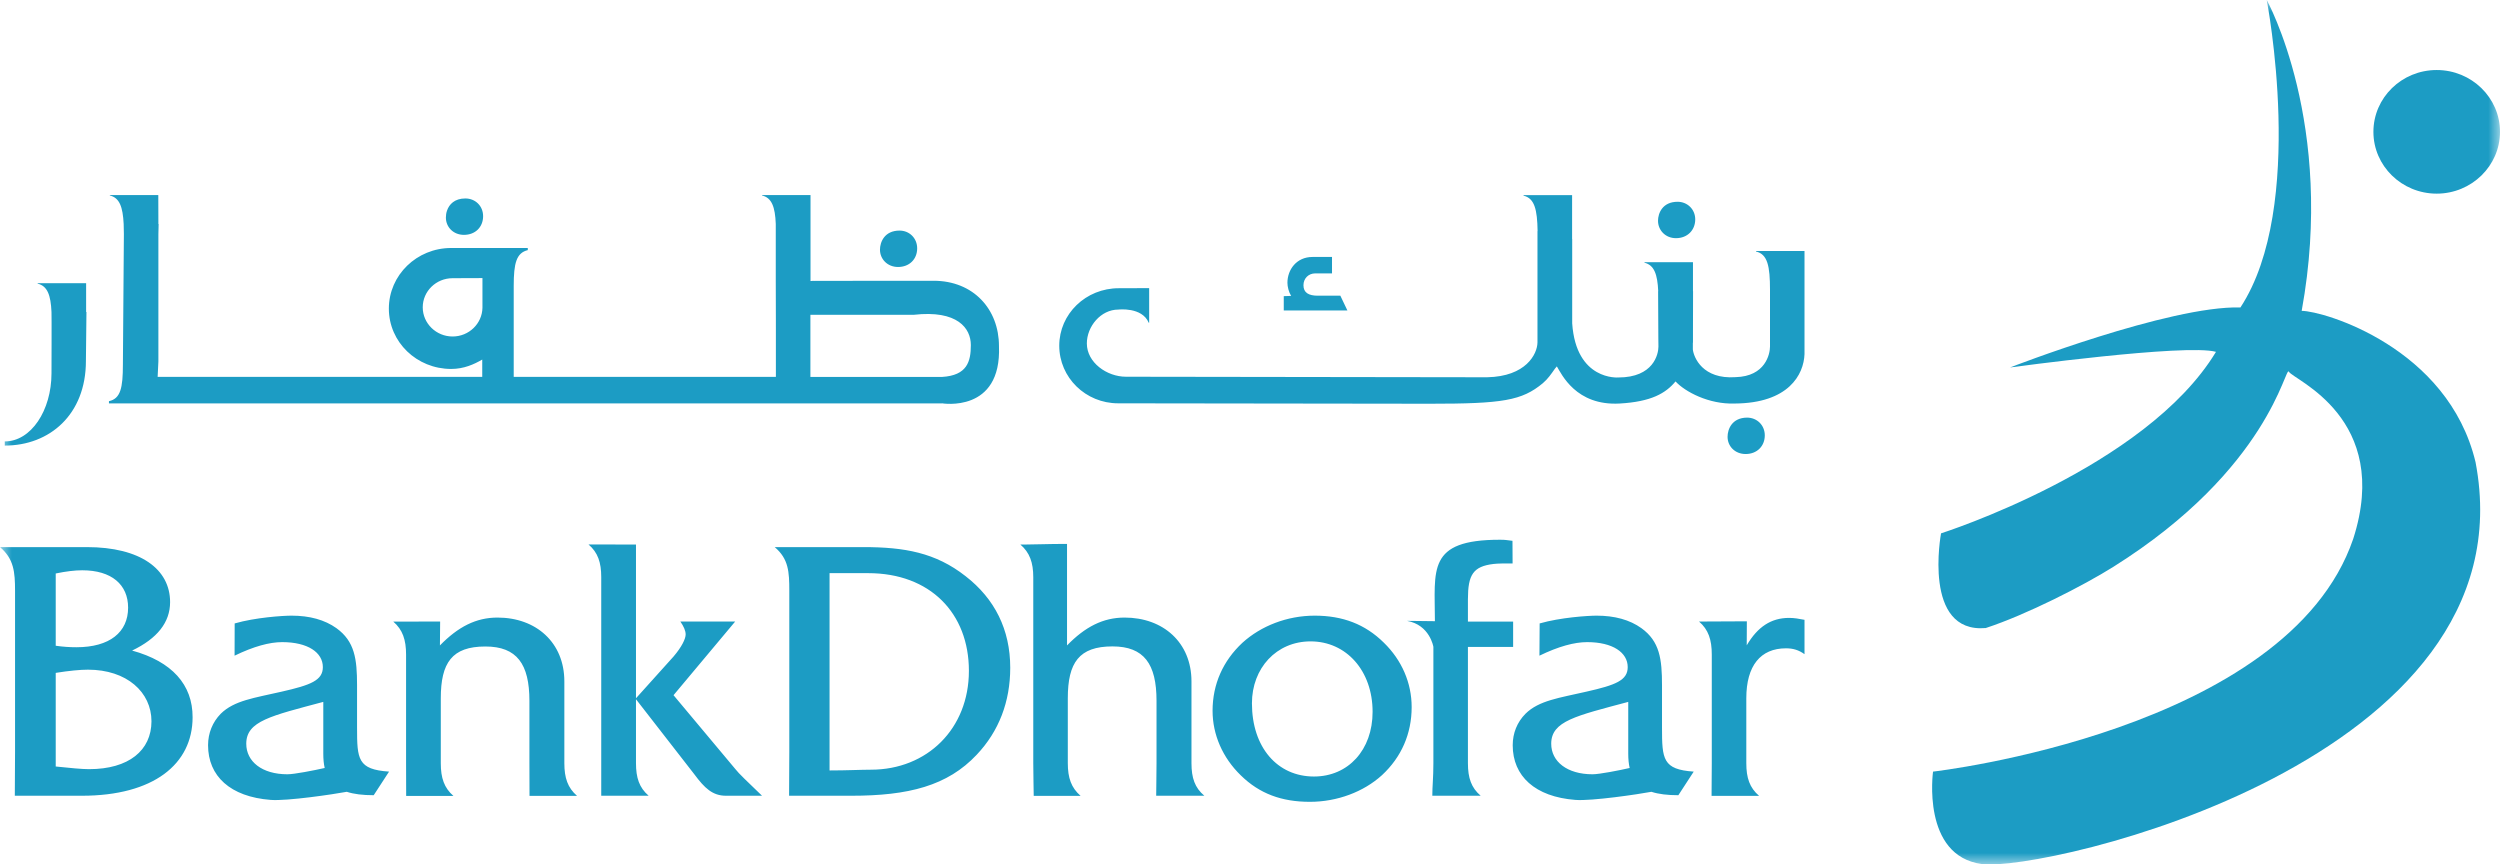 <svg width="107" height="37" viewBox="0 0 107 37" fill="none" xmlns="http://www.w3.org/2000/svg">
<g clip-path="url(#clip0_169_1065)">
<mask id="mask0_169_1065" style="mask-type:luminance" maskUnits="userSpaceOnUse" x="0" y="0" width="107" height="37">
<path d="M107 0H0V37H107V0Z" fill="white"/>
</mask>
<g mask="url(#mask0_169_1065)">
<path d="M5.654 27.844C6.733 27.327 7.28 26.637 7.28 25.769C7.28 24.362 6.015 23.416 3.714 23.416H0C0.593 23.919 0.644 24.481 0.644 25.285V32.175C0.644 32.975 0.634 33.377 0.634 34.058H3.501C6.571 34.058 8.243 32.705 8.243 30.699C8.248 29.306 7.363 28.314 5.654 27.844ZM2.385 24.545C2.829 24.453 3.205 24.408 3.519 24.408C4.774 24.408 5.483 25.02 5.483 26.007C5.483 27.058 4.696 27.702 3.269 27.702C2.992 27.702 2.704 27.684 2.385 27.638V24.545ZM3.811 32.92C3.492 32.92 3.005 32.87 2.385 32.806V28.799C2.964 28.707 3.427 28.662 3.765 28.662C5.423 28.662 6.483 29.621 6.483 30.873C6.479 32.116 5.515 32.92 3.811 32.92ZM15.282 31.143V29.333C15.282 28.205 15.184 27.451 14.397 26.884C13.897 26.528 13.253 26.35 12.48 26.35C12.11 26.35 10.929 26.427 10.044 26.683L10.04 28.063C10.859 27.666 11.535 27.483 12.077 27.483C13.175 27.483 13.818 27.926 13.818 28.552C13.818 29.119 13.304 29.32 12.054 29.603C10.892 29.872 10.026 29.977 9.447 30.549C9.095 30.91 8.905 31.38 8.905 31.896C8.905 33.217 9.854 34.103 11.586 34.236C12.286 34.291 14.281 33.994 14.842 33.889C15.147 33.989 15.527 34.035 15.995 34.035L16.652 33.025C15.309 32.934 15.282 32.495 15.282 31.143ZM12.3 33.139C11.211 33.139 10.54 32.591 10.54 31.832C10.54 30.859 11.6 30.64 13.837 30.041V32.257C13.837 32.486 13.855 32.691 13.897 32.87C13.429 32.975 12.601 33.139 12.3 33.139ZM71.134 31.143V29.333C71.134 28.205 71.037 27.451 70.25 26.884C69.754 26.528 69.106 26.35 68.337 26.35C67.971 26.35 66.781 26.427 65.897 26.683L65.888 28.063C66.707 27.666 67.383 27.483 67.93 27.483C69.022 27.483 69.666 27.926 69.666 28.552C69.666 29.119 69.152 29.32 67.897 29.603C66.735 29.872 65.869 29.977 65.29 30.549C64.933 30.91 64.744 31.38 64.744 31.896C64.744 33.217 65.698 34.103 67.425 34.236C68.124 34.291 70.12 33.994 70.68 33.889C70.986 33.989 71.366 34.035 71.834 34.035L72.491 33.025C71.167 32.934 71.134 32.495 71.134 31.143ZM68.161 33.139C67.068 33.139 66.392 32.591 66.392 31.832C66.392 30.859 67.453 30.64 69.689 30.041V32.257C69.689 32.486 69.708 32.691 69.75 32.87C69.291 32.975 68.453 33.139 68.161 33.139ZM24.154 32.664V29.164C24.154 27.501 22.946 26.432 21.293 26.432C20.371 26.432 19.607 26.829 18.829 27.624L18.838 26.601C18.134 26.601 17.542 26.605 17.009 26.605H16.833C17.236 26.953 17.38 27.387 17.38 28.017V32.669C17.38 33.299 17.384 33.61 17.384 34.067H19.408C19.01 33.719 18.866 33.299 18.866 32.669V29.891C18.866 28.365 19.343 27.67 20.774 27.67C22.126 27.67 22.659 28.424 22.659 29.996V32.664C22.659 33.295 22.663 33.587 22.663 34.062H24.696C24.298 33.715 24.154 33.295 24.154 32.664ZM31.476 32.92L28.827 29.754L31.466 26.601H29.119C29.262 26.807 29.346 26.994 29.346 27.154C29.346 27.341 29.179 27.688 28.827 28.1L27.22 29.886V23.307C26.387 23.307 25.849 23.302 25.331 23.302H25.187C25.59 23.645 25.733 24.074 25.733 24.7V32.66C25.733 33.29 25.733 33.573 25.733 34.058H27.762C27.359 33.71 27.22 33.29 27.22 32.66V29.927L29.721 33.144C30.156 33.729 30.494 34.058 31.073 34.058H32.615C32.004 33.468 31.605 33.093 31.476 32.92ZM41.325 24.659C40.038 23.649 38.705 23.416 36.949 23.416H33.157C33.754 23.919 33.782 24.481 33.782 25.285V32.175C33.782 32.975 33.773 33.505 33.773 34.058H36.435C38.88 34.058 40.552 33.637 41.807 32.298C42.752 31.298 43.238 30.037 43.238 28.579C43.238 26.948 42.576 25.628 41.325 24.659ZM37.274 32.943C36.838 32.943 36.255 32.975 35.505 32.975V24.531H37.158C39.811 24.531 41.469 26.245 41.469 28.712C41.469 31.188 39.686 32.943 37.274 32.943ZM50.995 32.664V29.164C50.995 27.501 49.786 26.432 48.133 26.432C47.211 26.432 46.443 26.829 45.669 27.624V23.279C44.826 23.279 44.266 23.307 43.817 23.307H43.673C44.072 23.649 44.224 24.079 44.224 24.705V32.664C44.224 33.295 44.243 33.715 44.243 34.062H46.248C45.85 33.715 45.702 33.295 45.702 32.664V29.886C45.702 28.36 46.183 27.666 47.614 27.666C48.966 27.666 49.499 28.419 49.499 29.991V32.66C49.499 33.29 49.485 33.651 49.485 34.058H51.546C51.138 33.715 50.995 33.295 50.995 32.664ZM56.269 26.35C55.093 26.35 53.972 26.788 53.176 27.51C52.347 28.282 51.898 29.283 51.898 30.421C51.898 31.444 52.328 32.431 53.106 33.185C53.907 33.971 54.857 34.318 56.061 34.318C57.232 34.318 58.362 33.893 59.15 33.176C59.983 32.404 60.419 31.398 60.419 30.265C60.419 29.228 59.997 28.255 59.228 27.506C58.423 26.711 57.459 26.35 56.269 26.35ZM56.237 33.235C54.676 33.235 53.583 31.992 53.583 30.101C53.583 28.598 54.63 27.451 56.093 27.451C57.621 27.451 58.747 28.707 58.747 30.466C58.747 32.102 57.7 33.235 56.237 33.235ZM60.219 26.573H60.215C60.154 26.573 60.164 26.573 60.219 26.573ZM62.827 32.664V27.688H64.762V26.605H62.827V25.646C62.827 24.595 63.053 24.243 63.919 24.138C64.114 24.115 64.373 24.115 64.739 24.115L64.734 23.147C64.433 23.115 64.466 23.101 64.193 23.101C61.062 23.101 61.414 24.385 61.414 26.587C61.368 26.587 60.432 26.578 60.219 26.573C61.196 26.743 61.349 27.684 61.349 27.684V32.66C61.349 33.29 61.303 33.651 61.303 34.058H63.373C62.97 33.715 62.827 33.295 62.827 32.664ZM76.575 26.446C75.807 26.446 75.228 26.825 74.76 27.62L74.765 26.592C74.042 26.592 73.422 26.601 72.894 26.601H72.718C73.121 26.948 73.264 27.382 73.264 28.013V32.664C73.264 33.295 73.255 33.619 73.255 34.062H75.288C74.885 33.715 74.742 33.295 74.742 32.664V29.886C74.742 28.488 75.353 27.748 76.441 27.748C76.751 27.748 76.992 27.825 77.233 27.999V26.528C76.997 26.482 76.788 26.446 76.575 26.446Z" fill="#1C9CC4"/>
<path d="M54.945 13.287H57.668L57.367 12.656H56.403C56.01 12.656 55.788 12.528 55.788 12.209C55.788 11.916 56.005 11.701 56.292 11.701H57.01V10.998H56.176C55.486 10.998 55.102 11.546 55.102 12.103C55.102 12.263 55.153 12.487 55.26 12.665L54.945 12.675V13.287ZM71.731 10.194C72.222 10.194 72.556 9.851 72.556 9.389C72.556 8.96 72.222 8.636 71.801 8.636C71.153 8.636 70.963 9.129 70.963 9.449C70.963 9.851 71.278 10.194 71.731 10.194ZM67.286 10.226V9.522V8.352H65.207V8.375C65.679 8.485 65.795 8.969 65.809 9.892H65.804V14.658C65.795 15.16 65.308 16.115 63.646 16.147L48.193 16.124C47.373 16.124 46.517 15.517 46.517 14.699C46.517 13.972 47.114 13.25 47.864 13.25C47.864 13.25 48.878 13.127 49.165 13.812H49.184V12.332L47.892 12.336C46.47 12.332 45.336 13.438 45.336 14.795C45.336 16.161 46.466 17.262 47.855 17.262L61.201 17.28C64.313 17.28 65.132 17.148 66.031 16.403C66.253 16.215 66.392 16.005 66.55 15.781C66.55 15.781 66.582 15.74 66.633 15.681C66.832 16.005 67.448 17.376 69.323 17.271C70.676 17.193 71.292 16.832 71.713 16.325C72.116 16.764 73.139 17.312 74.246 17.271C76.552 17.257 77.201 16.033 77.233 15.155V12.254V10.742H75.158V10.765C75.654 10.879 75.756 11.395 75.756 12.405V14.831C75.756 15.151 75.561 16.11 74.283 16.142C72.871 16.243 72.491 15.293 72.454 14.959V14.667H72.459V14.137C72.463 14.105 72.463 12.492 72.463 12.464H72.459V11.222H70.384V11.244C70.796 11.345 70.94 11.733 70.972 12.464H70.967C70.972 12.592 70.977 14.315 70.977 14.475L70.981 14.836C70.981 15.155 70.773 16.156 69.263 16.156C69.263 16.156 67.457 16.302 67.29 13.84V10.226H67.286ZM73.94 18.697C73.94 19.099 74.255 19.432 74.714 19.432C75.2 19.432 75.533 19.094 75.533 18.633C75.533 18.198 75.2 17.874 74.774 17.874C74.126 17.879 73.94 18.372 73.94 18.697ZM67.29 9.312V9.526V9.883V9.312ZM19.917 8.494C19.454 8.494 19.223 8.75 19.134 9.01C19.097 9.111 19.084 9.22 19.084 9.312C19.084 9.714 19.398 10.052 19.857 10.052C20.348 10.052 20.677 9.714 20.677 9.252C20.677 8.814 20.343 8.494 19.917 8.494ZM37.663 10.687C37.663 11.089 37.982 11.427 38.436 11.427C38.922 11.427 39.255 11.094 39.255 10.628C39.255 10.198 38.927 9.869 38.501 9.869C37.852 9.869 37.663 10.367 37.663 10.687ZM3.677 15.453C3.677 15.453 3.695 13.488 3.7 13.355H3.686V12.122H1.611V12.14C2.028 12.241 2.172 12.624 2.204 13.355C2.213 13.488 2.204 15.973 2.204 15.973C2.204 17.577 1.324 18.893 0.204 18.893V19.071C2.125 19.071 3.677 17.742 3.677 15.453ZM40.316 17.262C40.316 17.262 42.872 17.696 42.756 14.813C42.756 13.236 41.663 12.017 39.959 12.017L34.87 12.021C34.87 12.021 34.87 12.026 34.773 12.021L34.69 12.03V8.348H32.615V8.366C33.032 8.466 33.175 8.855 33.203 9.586V12.03C33.208 12.149 33.208 15.055 33.208 16.129H21.987V12.236C21.987 11.258 22.103 10.824 22.589 10.705V10.614H19.311C17.838 10.614 16.643 11.774 16.643 13.209C16.643 14.644 17.838 15.791 19.311 15.791C19.852 15.791 20.288 15.594 20.64 15.389V16.129H6.747L6.779 15.466V10.02C6.779 9.86 6.784 9.718 6.789 9.586H6.779L6.775 8.348H4.7V8.366C5.117 8.466 5.256 8.855 5.293 9.586C5.298 9.718 5.302 9.86 5.302 10.02L5.26 15.599C5.26 16.608 5.159 17.061 4.663 17.171V17.266H40.316V17.262ZM20.649 13.173C20.635 13.853 20.07 14.402 19.371 14.402C18.667 14.402 18.093 13.84 18.093 13.154C18.093 12.464 18.667 11.907 19.371 11.907L20.649 11.902V13.173ZM34.685 13.474H39.103C40.992 13.259 41.552 14.059 41.552 14.767C41.552 15.475 41.395 16.069 40.316 16.133H34.685V13.474Z" fill="#1C9CC4"/>
<path d="M84.828 36.982C87.425 37.334 108.403 32.6 105.953 19.779C104.777 14.863 99.433 13.305 98.512 13.305C99.97 5.314 97.016 0 97.016 0C97.016 0 98.729 8.832 95.891 13.159C92.867 13.072 86.031 15.727 86.031 15.727C86.031 15.727 93.561 14.699 94.844 15.059C91.829 20.044 83.077 22.827 83.077 22.827C83.077 22.827 82.271 27.117 84.99 26.88C86.735 26.308 89.176 25.061 90.449 24.262C97.141 20.063 97.812 15.599 97.965 15.909C98.15 16.257 102.388 17.879 100.716 23.069C97.9 31.302 82.734 33.025 82.734 33.025C82.734 33.025 82.23 36.635 84.828 36.982Z" fill="#1C9CC4"/>
<path d="M104.291 8.288C105.782 8.288 107 7.1 107 5.643C107 4.181 105.782 2.997 104.291 2.997C102.795 2.997 101.582 4.181 101.582 5.643C101.582 7.1 102.795 8.288 104.291 8.288Z" fill="#1C9CC4"/>
</g>
</g>
<defs>
<clipPath id="clip0_169_1065">
<rect width="107" height="37" fill="white"/>
</clipPath>
</defs>
</svg>

